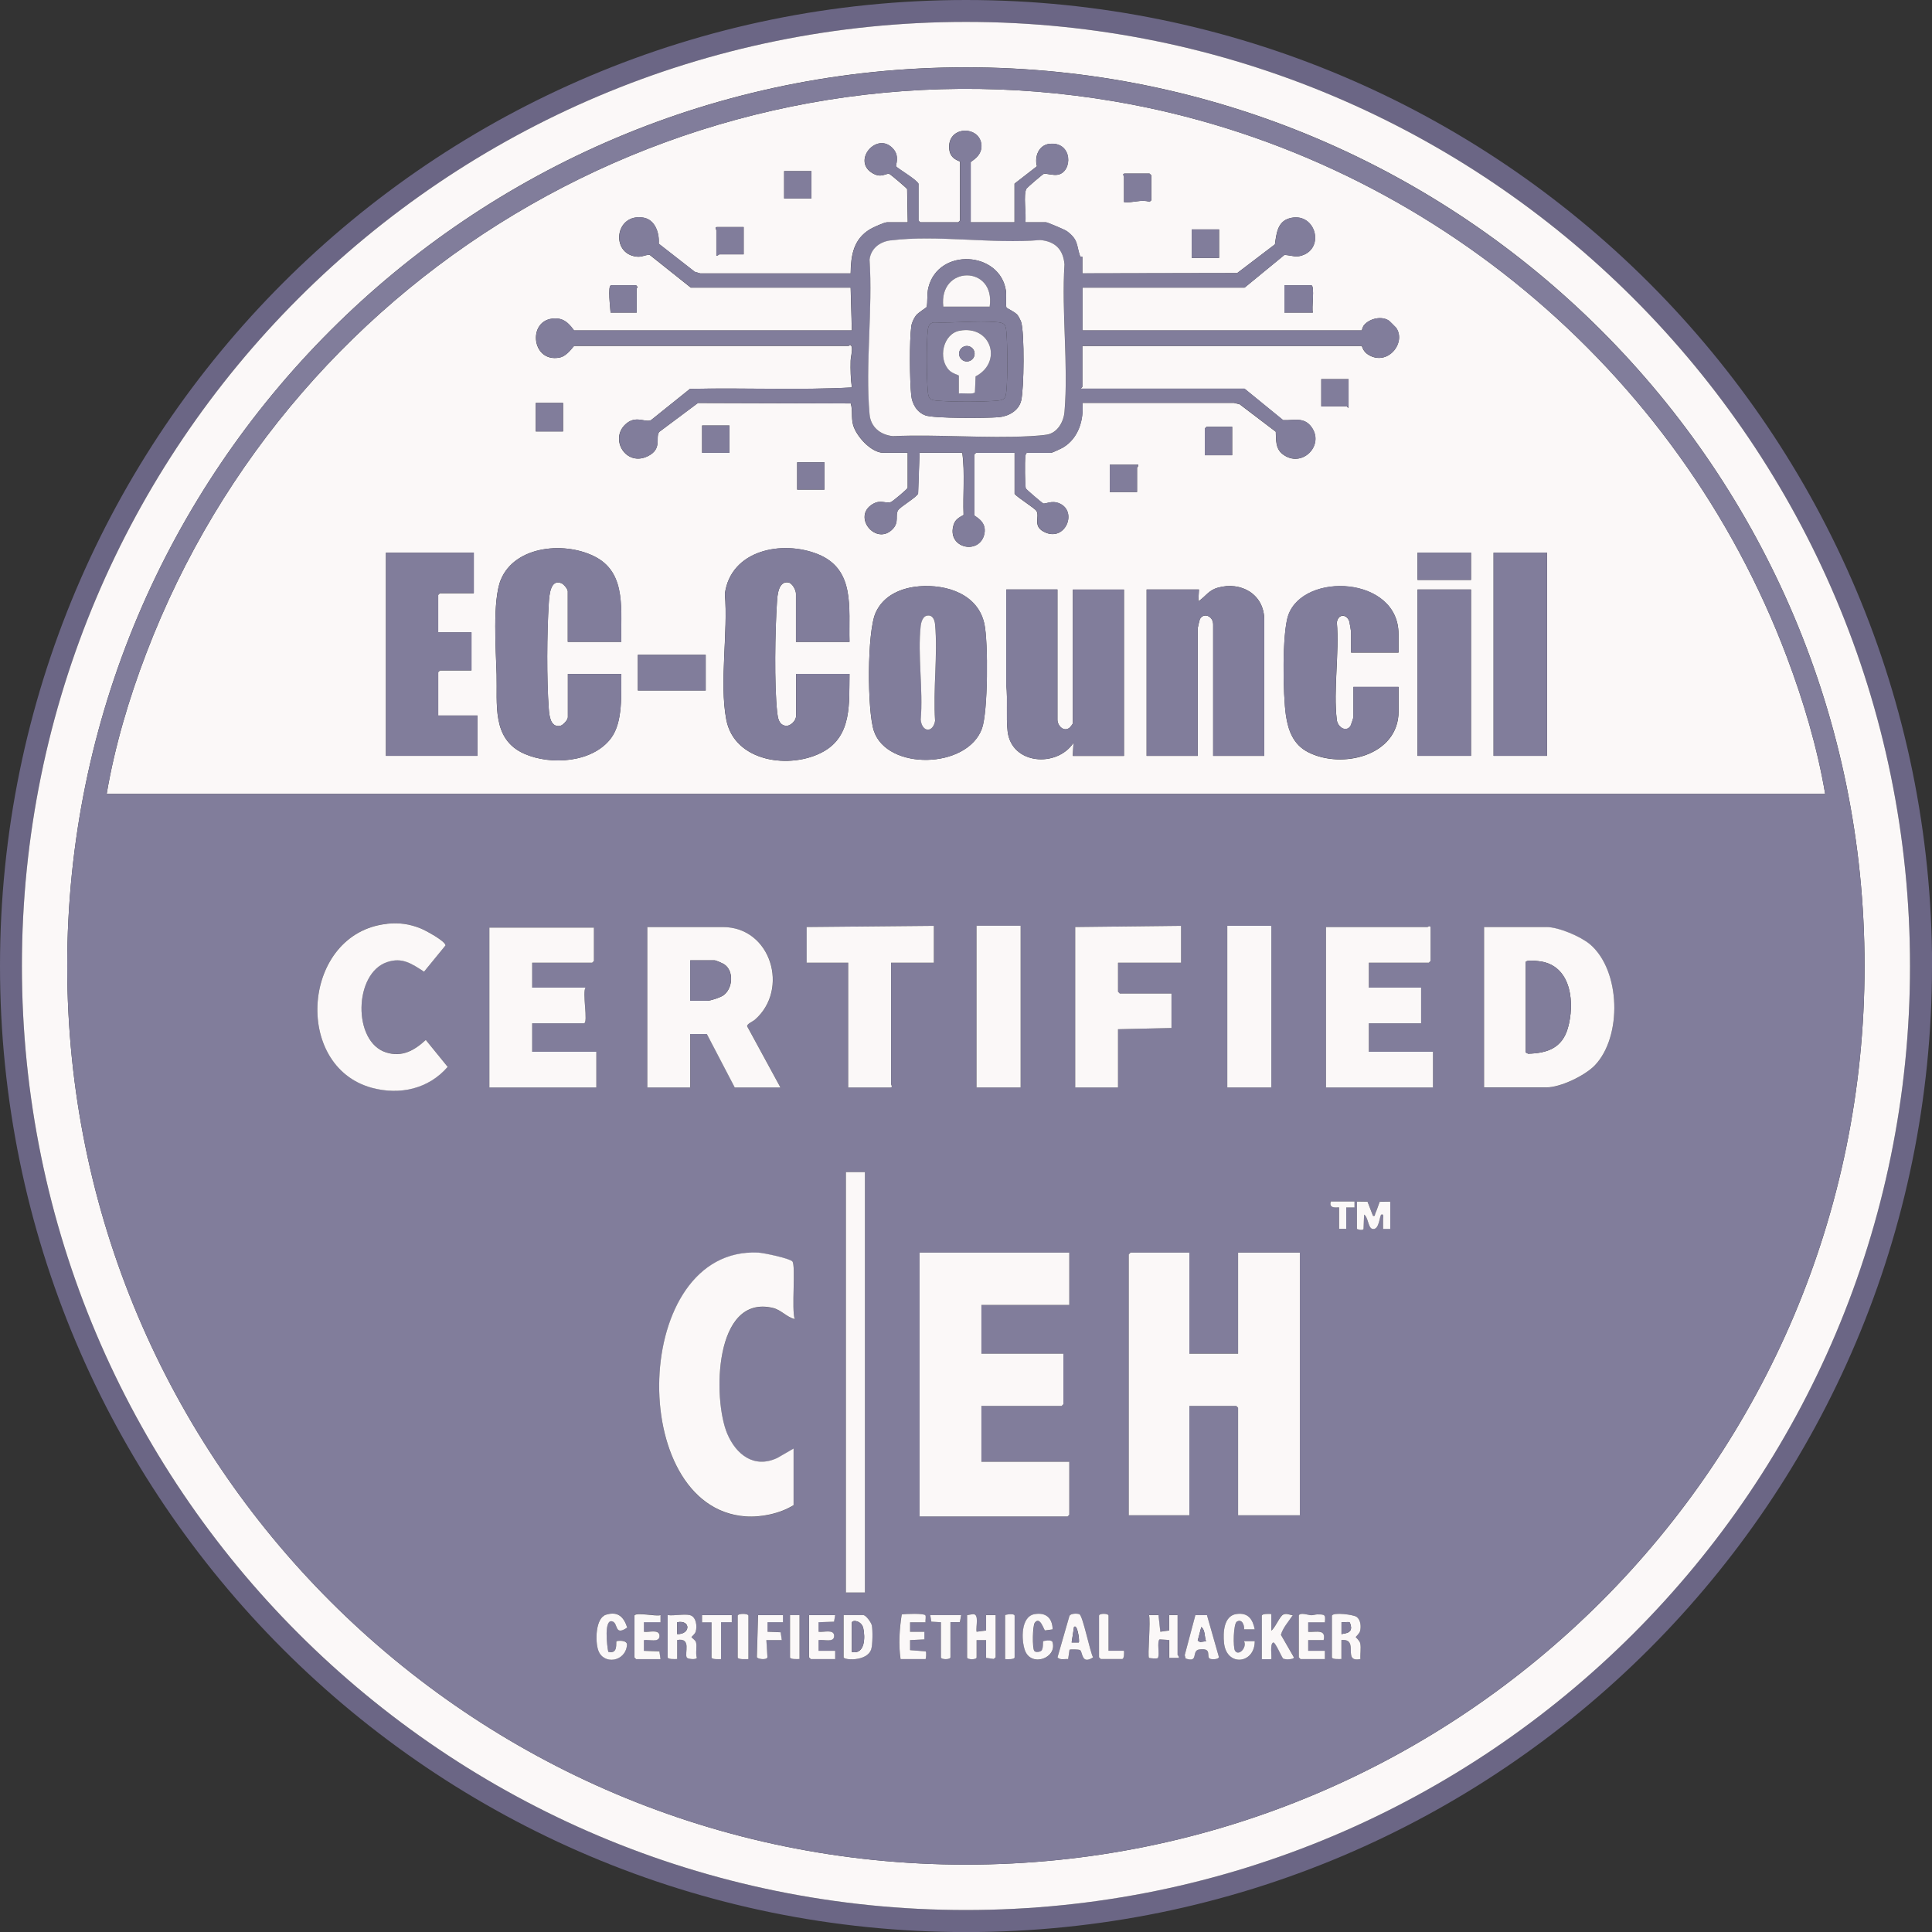 <svg xmlns="http://www.w3.org/2000/svg" id="Layer_2" data-name="Layer 2" viewBox="0 0 254.09 254.09"><rect x="0" y="0" width="254.09" height="254.09" fill="#333333" stroke="none"/><defs><style>      .cls-1 {        fill: #817d9b;      }      .cls-2 {        fill: #fbf8f8;      }      .cls-3 {        fill: #6b6685;      }    </style></defs><g id="Layer_1" data-name="Layer 1"><g><path class="cls-3" d="M254.09,127.05c0,70.17-56.88,127.05-127.05,127.05S0,197.21,0,127.05,56.88,0,127.05,0s127.05,56.88,127.05,127.05ZM251.2,127.04C251.2,58.47,195.61,2.88,127.04,2.88S2.88,58.47,2.88,127.04s55.59,124.16,124.16,124.16,124.16-55.59,124.16-124.16Z"></path><path class="cls-2" d="M251.2,127.04c0,68.57-55.59,124.16-124.16,124.16S2.88,195.61,2.88,127.04,58.47,2.88,127.04,2.88s124.16,55.59,124.16,124.16ZM245.22,127.04c0-65.27-52.91-118.19-118.19-118.19S8.84,61.77,8.84,127.04s52.91,118.19,118.19,118.19,118.19-52.91,118.19-118.19Z"></path><path class="cls-2" d="M240.04,104.41H14.03c1.06-6.26,2.93-12.55,5.2-18.48C38.8,34.66,92.1,4.04,146.6,13.34c40.19,6.85,74.07,35.02,88.4,73.06,2.18,5.79,4.01,11.91,5.04,18.01ZM127.66,29.23v-7.89c0-.14,1.46-.73,1.41-2.18-.08-2.68-4.56-2.71-4.23.47.14,1.38,1.41,1.52,1.41,1.64v7.74l-.23.23h-5l-.23-.23v-4.85c-.3-.59-2.81-2.03-2.95-2.29-.07-.13.49-1.27-.33-2.24-2.08-2.48-5.52,1.46-2.81,3.12,1.2.74,1.75.02,2.24.12.15.03,2.3,1.86,2.36,2l.08,4.37h-2.74c-.34,0-1.84.68-2.22.91-2.18,1.31-2.52,3.44-2.55,5.81h-19.78s-.72-.21-.72-.21l-4.74-3.7c.1-1.37-.46-3.18-2.04-3.43-3.73-.59-4.32,4.71-.91,5.13.79.1,1.09-.26,1.77-.22l5.4,4.3h21.02l.16,5.63h-36.5c-.14,0-.82-1.44-2.19-1.56-4.08-.37-3.62,5.92.28,5.12,1.02-.21,1.79-1.53,1.91-1.53h36.1s.12-.18.24-.09c.39.27,0,1.55,0,2.04-.03,1.18,0,2.36.16,3.52-7.07.38-14.21.02-21.3.19l-5.12,4.11c-.78.36-2.01-.71-3.36.55-2.11,1.97.07,5.6,2.94,4.19,1.96-.96.94-2.42,1.5-3.19l5.1-3.81,20.09.06c.29.92.04,1.81.31,2.81.4,1.49,2.38,3.68,3.98,3.68h3.2v4.61c0,.14-1.98,1.8-2.2,1.87-.71.25-1.32-.37-2.39.26-2.78,1.64.45,5.59,2.64,3.27.85-.9.28-1.78.68-2.44.29-.48,2.5-1.74,2.64-2.21l.19-5.36h5.63c.35,2.69.06,5.46.16,8.18-.56.31-1.08.58-1.29,1.24-1.03,3.15,3.44,4.12,4.03,1.22.34-1.68-1.34-2.28-1.34-2.43v-7.97l.23-.23h5.08v5.39c.42.52,2.68,1.89,2.89,2.27.42.75-.5,1.92.91,2.69,2.8,1.53,4.56-2.6,2.12-3.69-1.06-.47-1.87.12-2.17-.01-.14-.06-2.21-1.82-2.27-1.96-.14-.28-.14-3.65-.08-4.15.02-.16.07-.54.24-.54h3.13c.17,0,1.38-.57,1.63-.72,1.99-1.2,2.73-3.61,2.51-5.85h19.94s.75.18.75.18l4.75,3.61c.06,1.09-.06,2.19.89,2.94,2.47,1.94,5.55-1.08,3.83-3.52-1-1.41-2.31-.88-3.75-.94l-5.08-4.14h-21.49c-.04-.11.16-.19.16-.23v-5.39h36.73c.07,0,.15.68.83,1.12,2.54,1.64,5.09-1.52,3.71-3.51-.04-.05-.85-.86-.9-.9-.95-.7-2.57-.34-3.32.55-.21.26-.27.7-.31.7h-36.73v-5.63h21.33l5.24-4.3c1.05.05,1.53.43,2.6-.04,2.72-1.21,1.31-5.7-1.96-4.77-1.57.45-1.7,2.07-1.89,3.42l-4.97,3.78-20.36.04v-2.19s-.25.07-.31-.11c-.49-1.44-.2-2.12-1.72-3.25-.28-.21-2.59-1.17-2.74-1.17h-2.74c.17-1.01-.3-3.68.17-4.44.1-.15,2.14-1.91,2.28-1.94.31-.07,1.22.24,1.84.12,1.97-.37,1.97-4.37-1.09-4.06-1.43.15-2.01,1.69-1.66,2.95l-2.95,2.29v5.08h-5.78ZM106.72,22.51h-3.59v3.59h3.59v-3.59ZM147.82,26.58c1.13.14,2.25-.4,3.37-.04l.23-.2v-3.28l-.23-.23h-3.28c-.35,0-.08.37-.08.39v3.36ZM97.81,29.86h-3.52c-.35,0-.08.37-.08.39v3.36c.17.06.34-.16.39-.16h3.2v-3.59ZM160.33,30.17h-3.59v3.75h3.59v-3.75ZM83.74,41.11v-3.2s.13-.09.12-.16l-.2-.23h-3.28c-.51,0-.09,3.12-.08,3.59h3.44ZM172.67,41.11c-.22-.46.3-3.59-.23-3.59h-3.52v3.59h3.75ZM177.36,49.86h-3.59v3.59h3.36s.12.2.23.16v-3.75ZM70.46,52.99v3.75h3.59v-3.75h-3.59ZM92.34,55.96v3.59h3.59v-3.59h-3.59ZM162.05,56.12h-3.36l-.23.23v3.52h3.59v-3.75ZM104.84,60.8v3.59h3.59v-3.59h-3.59ZM149.7,61.12h-3.75v3.59h3.59v-3.2s.21-.22.16-.39ZM81.71,84.41c-.14-3.88.76-8.84-3.23-11.07-3.91-2.18-10.75-1.69-12.63,2.94-1.1,2.73-.63,9.3-.54,12.42.11,3.89-.68,8.52,3.64,10.43,3.48,1.54,9.01,1.19,11.42-2.07,1.6-2.16,1.29-5.87,1.34-8.43h-7.03v5.7c0,.36-.66,1.09-1.05,1.14-1.25.19-1.39-1.37-1.46-2.23-.29-3.89-.25-10,0-13.92.06-.98.2-3.24,1.68-2.61.3.13.82.76.82,1.06v6.64h7.03ZM111.72,84.41c-.13-4.43.8-9.54-4.18-11.53-4.69-1.87-11.44-.55-12.21,5.22.44,5.09-.74,11.59.18,16.51,1.05,5.63,8.46,6.63,12.76,4.25,3.82-2.12,3.38-6.43,3.45-10.22h-7.03v5.55c0,.58-.73,1.37-1.41,1.26-.85-.14-.99-1.04-1.07-1.75-.4-3.68-.28-10.75-.03-14.52.06-.92.2-2.76,1.48-2.58.54.08,1.02,1,1.02,1.49v6.33h7.03ZM62.33,72.68h-11.57v26.73h12.03v-5.31h-5.16v-5.7l.23-.23h4.14v-5h-4.38v-4.92l.23-.23h4.45v-5.31ZM193.46,72.68h-7.03v3.59h7.03v-3.59ZM203.46,72.68h-7.03v26.73h7.03v-26.73ZM120.91,77.11c-2.38.19-4.72,1.18-5.75,3.47-1.14,2.53-1.12,12.88-.23,15.55,1.74,5.23,12.28,5.02,14.21-.31.8-2.2.83-11.4.32-13.76-.84-3.92-4.95-5.23-8.56-4.95ZM166.27,99.41v-17.9c0-3.35-3.05-5.09-6.1-4.22-1.26.36-1.57,1.13-2.57,1.8l.08-1.56h-6.88v21.88h6.72v-16.8c0-.06.23-1.05.27-1.14.43-.94,1.76-.52,1.76.67v17.27h6.72ZM183.93,85.81v-2.42c0-7.61-12.48-8.21-14.5-2.47-.83,2.35-.7,10.58-.3,13.21.31,2.02.99,3.8,2.88,4.78,4.43,2.3,11.93.51,11.93-5.36v-3.2h-5.94v3.99c0,.06-.34,1.09-.4,1.17-.62.84-1.68.1-1.79-.85-.47-3.93.35-8.78.01-12.81.19-1.19,1.35-1.07,1.64-.1.04.13.23,1.24.23,1.34v2.74h6.25ZM139.07,77.53h-6.72v12.59c.2,1.92-.05,4.16.17,6.07.51,4.37,6.47,4.8,8.66,1.51l-.08,1.72h6.72v-21.88h-6.72v17.58c0,.09-.35.53-.47.62-.76.55-1.56-.32-1.56-1.09v-17.11ZM193.46,77.53h-7.03v21.88h7.03v-21.88ZM83.89,86.12v4.69h8.92v-4.69h-8.92Z"></path><path class="cls-1" d="M127.66,29.23h5.78v-5.08l2.95-2.29c-.35-1.26.23-2.8,1.66-2.95,3.06-.31,3.06,3.69,1.09,4.06-.61.12-1.52-.19-1.84-.12-.15.03-2.18,1.79-2.28,1.94-.48.76,0,3.43-.17,4.44h2.74c.15,0,2.45.96,2.74,1.17,1.52,1.13,1.23,1.81,1.72,3.25.06.18.31.1.31.11v2.19l20.36-.04,4.97-3.78c.19-1.35.32-2.97,1.89-3.42,3.27-.93,4.68,3.56,1.96,4.77-1.07.48-1.55.1-2.6.04l-5.24,4.3h-21.33v5.63h36.73s.1-.45.31-.7c.75-.89,2.38-1.25,3.32-.55.05.04.87.85.9.9,1.38,1.99-1.17,5.15-3.71,3.51-.68-.44-.76-1.12-.83-1.12h-36.73v5.39s-.2.12-.16.23h21.49l5.08,4.14c1.44.06,2.75-.47,3.75.94,1.72,2.44-1.35,5.46-3.83,3.52-.96-.75-.84-1.85-.89-2.94l-4.75-3.61-.75-.18h-19.94c.22,2.24-.52,4.65-2.51,5.85-.25.15-1.45.72-1.63.72h-3.13c-.17,0-.22.38-.24.54-.06.5-.05,3.88.08,4.15.07.13,2.13,1.9,2.27,1.96.3.13,1.11-.46,2.17.01,2.44,1.09.67,5.22-2.12,3.69-1.4-.77-.49-1.93-.91-2.69-.21-.37-2.47-1.75-2.89-2.27v-5.39h-5.08l-.23.23v7.97c0,.15,1.68.75,1.34,2.43-.59,2.9-5.06,1.93-4.03-1.22.22-.66.73-.94,1.29-1.24-.1-2.72.18-5.49-.16-8.18h-5.63l-.19,5.36c-.14.46-2.35,1.73-2.64,2.21-.4.67.17,1.54-.68,2.44-2.19,2.32-5.42-1.63-2.64-3.27,1.07-.63,1.68,0,2.39-.26.21-.08,2.2-1.73,2.2-1.87v-4.61h-3.2c-1.6,0-3.58-2.19-3.98-3.68-.27-1.01-.02-1.9-.31-2.81l-20.09-.06-5.1,3.81c-.56.77.46,2.22-1.5,3.19-2.87,1.41-5.05-2.22-2.94-4.19,1.35-1.26,2.58-.18,3.36-.55l5.12-4.11c7.1-.17,14.23.19,21.3-.19-.16-1.17-.19-2.34-.16-3.52.01-.49.4-1.77,0-2.04-.12-.09-.2.09-.24.09h-36.1c-.12,0-.89,1.32-1.91,1.53-3.9.79-4.36-5.49-.28-5.12,1.37.12,2.05,1.56,2.19,1.56h36.5l-.16-5.63h-21.02l-5.4-4.3c-.68-.03-.98.32-1.77.22-3.41-.42-2.82-5.72.91-5.13,1.58.25,2.14,2.05,2.04,3.43l4.74,3.7.72.22h19.78c.03-2.39.37-4.52,2.55-5.82.37-.22,1.87-.91,2.22-.91h2.74l-.08-4.37c-.06-.14-2.21-1.97-2.36-2-.49-.1-1.04.62-2.24-.12-2.71-1.66.72-5.6,2.81-3.12.82.97.25,2.11.33,2.24.15.26,2.65,1.7,2.95,2.29v4.85l.23.23h5l.23-.23v-7.74c0-.11-1.27-.26-1.41-1.64-.32-3.18,4.15-3.15,4.23-.47.05,1.45-1.41,2.05-1.41,2.18v7.89ZM117.15,31.62c-1.42.18-2.59,1.06-2.78,2.53.44,6.55-.58,13.86,0,20.33.15,1.71,1.4,2.71,3.05,2.89,5.97-.26,12.2.32,18.14,0,.59-.03,1.6-.11,2.14-.2,1.4-.24,2.2-1.69,2.31-3,.53-6.19-.41-13.12,0-19.39-.17-1.96-1.24-3.04-3.2-3.2-6.19.54-13.61-.72-19.65.05Z"></path><rect class="cls-1" x="156.73" y="30.17" width="3.59" height="3.75"></rect><rect class="cls-1" x="70.46" y="52.99" width="3.59" height="3.75"></rect><polygon class="cls-1" points="162.05 56.12 162.05 59.87 158.45 59.87 158.45 56.35 158.69 56.12 162.05 56.12"></polygon><path class="cls-1" d="M172.67,41.11h-3.75v-3.59h3.52c.53,0,.02,3.14.23,3.59Z"></path><path class="cls-1" d="M147.82,26.58v-3.36s-.27-.39.08-.39h3.28l.23.23v3.28l-.23.2c-1.11-.36-2.24.18-3.37.04Z"></path><path class="cls-1" d="M97.81,29.86v3.59h-3.2s-.22.21-.39.16v-3.36s-.27-.39.08-.39h3.52Z"></path><path class="cls-1" d="M149.7,61.12c.06.17-.16.34-.16.39v3.2h-3.59v-3.59h3.75Z"></path><path class="cls-1" d="M177.36,49.86v3.75c-.11.04-.19-.16-.23-.16h-3.36v-3.59h3.59Z"></path><rect class="cls-1" x="103.12" y="22.51" width="3.59" height="3.59"></rect><rect class="cls-1" x="104.84" y="60.8" width="3.59" height="3.59"></rect><rect class="cls-1" x="92.34" y="55.96" width="3.59" height="3.59"></rect><path class="cls-1" d="M83.74,41.11h-3.44c-.01-.47-.44-3.59.08-3.59h3.28l.2.23c0,.06-.12.12-.12.16v3.2Z"></path><path class="cls-2" d="M117.15,31.62c6.04-.77,13.47.49,19.65-.05,1.97.17,3.03,1.24,3.2,3.2-.41,6.27.53,13.2,0,19.39-.11,1.31-.91,2.76-2.31,3-.54.09-1.56.17-2.14.2-5.94.32-12.17-.26-18.14,0-1.65-.18-2.9-1.19-3.05-2.89-.58-6.46.44-13.77,0-20.33.19-1.48,1.36-2.35,2.78-2.53ZM132.37,40.46c-.11-.17,0-1.73-.07-2.2-.75-5.22-8.88-5.75-10.2-.44-.21.82-.08,1.98-.23,2.55-.02.09-1.12.74-1.41,1.13s-.55.96-.61,1.42c-.26,1.89-.21,7.1-.01,9.05.11,1.14.75,2.25,1.87,2.66s8.06.37,9.62.24c1.29-.11,2.65-.85,2.97-2.18.38-1.57.45-8.87,0-10.33-.07-.21-.34-.76-.48-.93-.32-.39-1.41-.89-1.45-.97Z"></path><g><path class="cls-1" d="M132.37,40.46c.05.07,1.14.57,1.45.97.13.16.41.72.48.93.45,1.46.38,8.75,0,10.33-.32,1.34-1.68,2.07-2.97,2.18-1.56.13-8.45.19-9.62-.24s-1.76-1.52-1.87-2.66c-.2-1.95-.25-7.16.01-9.05.06-.46.33-1.05.61-1.42s1.39-1.04,1.41-1.13c.15-.57.02-1.73.23-2.55,1.32-5.31,9.45-4.79,10.2.44.07.47-.04,2.03.07,2.2ZM130.16,40.33c.8-5.5-6.73-5.47-6.1,0h6.1ZM122.77,42.4c-.53.13-.68.48-.74.98-.22,1.84-.18,6.25,0,8.14.08.9.29,1.09,1.17,1.17,2,.18,5.99.18,7.99,0,1-.09,1.08-.38,1.17-1.33.18-1.95.16-5.7,0-7.67-.09-1.07-.26-1.24-1.33-1.33-2.63-.22-5.59.15-8.26.04Z"></path><path class="cls-1" d="M122.77,42.4c2.67.11,5.62-.26,8.26-.04,1.07.09,1.24.26,1.33,1.33.16,1.97.18,5.72,0,7.67-.09.95-.17,1.24-1.17,1.33-2,.18-5.99.18-7.99,0-.89-.08-1.09-.27-1.17-1.17-.17-1.88-.21-6.3,0-8.14.06-.5.21-.85.74-.98ZM126.1,51.74c.44-.07,1.9.17,2.12-.15l.09-2.1c3.6-1.87,2.03-6.76-2.1-6.01-2.21.4-2.88,3.69-1.37,5.21.41.41,1.26.62,1.26.7v2.34Z"></path><path class="cls-2" d="M130.16,40.33h-6.1c-.64-5.47,6.9-5.5,6.1,0Z"></path><path class="cls-2" d="M126.1,51.74v-2.34c0-.07-.85-.28-1.26-.7-1.51-1.52-.84-4.8,1.37-5.21,4.13-.76,5.7,4.13,2.1,6.01l-.09,2.1c-.22.31-1.68.07-2.12.15ZM128.18,46.52c0-.56-.46-1.02-1.02-1.02s-1.02.46-1.02,1.02.46,1.02,1.02,1.02,1.02-.46,1.02-1.02Z"></path><circle class="cls-1" cx="127.15" cy="46.52" r="1.02"></circle></g><g><path class="cls-1" d="M81.71,84.41h-7.03v-6.64c0-.29-.53-.93-.82-1.06-1.48-.63-1.62,1.63-1.68,2.61-.25,3.92-.29,10.03,0,13.92.07.87.2,2.42,1.46,2.23.39-.06,1.05-.79,1.05-1.14v-5.7h7.03c-.05,2.56.26,6.27-1.34,8.43-2.42,3.26-7.95,3.61-11.42,2.07-4.32-1.91-3.53-6.54-3.64-10.43-.09-3.11-.56-9.69.54-12.42,1.87-4.63,8.71-5.12,12.63-2.94,4,2.23,3.1,7.18,3.23,11.07Z"></path><path class="cls-1" d="M111.72,84.41h-7.03v-6.33c0-.48-.49-1.41-1.02-1.49-1.29-.19-1.42,1.65-1.48,2.58-.25,3.77-.37,10.85.03,14.52.08.71.21,1.61,1.07,1.75.69.11,1.41-.68,1.41-1.26v-5.55h7.03c-.08,3.79.37,8.11-3.45,10.22-4.31,2.38-11.72,1.38-12.76-4.25-.92-4.92.26-11.41-.18-16.51.77-5.77,7.53-7.09,12.21-5.22,4.98,1.99,4.05,7.1,4.18,11.53Z"></path><path class="cls-1" d="M166.27,99.41h-6.72v-17.27c0-1.19-1.34-1.61-1.76-.67-.04.09-.27,1.08-.27,1.14v16.8h-6.72v-21.88h6.88l-.08,1.56c1.01-.67,1.31-1.45,2.57-1.8,3.05-.86,6.1.88,6.1,4.22v17.9Z"></path><path class="cls-1" d="M139.07,77.53v17.11c0,.77.79,1.64,1.56,1.09.12-.09.47-.53.47-.62v-17.58h6.72v21.88h-6.72l.08-1.72c-2.19,3.3-8.15,2.86-8.66-1.51-.22-1.91.03-4.15-.18-6.07v-12.59h6.73Z"></path><polygon class="cls-1" points="62.33 72.68 62.33 78 57.87 78 57.64 78.23 57.64 83.16 62.02 83.16 62.02 88.16 57.87 88.16 57.64 88.39 57.64 94.1 62.8 94.1 62.8 99.41 50.76 99.41 50.76 72.68 62.33 72.68"></polygon><path class="cls-1" d="M183.93,85.81h-6.25v-2.74c0-.1-.19-1.2-.23-1.34-.29-.98-1.45-1.09-1.64.1.34,4.03-.48,8.88-.01,12.81.11.95,1.18,1.69,1.79.85.05-.07.4-1.1.4-1.17v-3.99h5.94v3.2c0,5.87-7.49,7.66-11.93,5.36-1.89-.98-2.57-2.76-2.88-4.78-.4-2.62-.53-10.85.3-13.21,2.02-5.74,14.5-5.14,14.5,2.47v2.42Z"></path><rect class="cls-1" x="196.43" y="72.68" width="7.03" height="26.73"></rect><rect class="cls-1" x="83.89" y="86.12" width="8.92" height="4.69"></rect><g><rect class="cls-1" x="186.43" y="77.53" width="7.03" height="21.88"></rect><rect class="cls-1" x="186.43" y="72.68" width="7.03" height="3.59"></rect></g><g><path class="cls-1" d="M120.91,77.11c3.61-.29,7.72,1.02,8.56,4.95.51,2.36.48,11.56-.32,13.76-1.94,5.33-12.47,5.54-14.21.31-.89-2.67-.92-13.01.23-15.55,1.03-2.29,3.38-3.28,5.75-3.47ZM121.84,80.99c-.47.13-.69.87-.74,1.31-.44,3.83.33,8.44,0,12.35.15,1.67,1.59,1.79,1.89.15-.29-4.08.37-8.65,0-12.67-.06-.66-.36-1.35-1.14-1.14Z"></path><path class="cls-2" d="M121.84,80.99c.78-.21,1.08.48,1.14,1.14.37,4.02-.29,8.59,0,12.67-.29,1.63-1.73,1.51-1.89-.15.34-3.92-.43-8.52,0-12.35.05-.44.27-1.18.74-1.31Z"></path></g></g><path class="cls-1" d="M245.22,127.04c0,65.27-52.91,118.19-118.19,118.19S8.84,192.32,8.84,127.04,61.76,8.86,127.03,8.86s118.19,52.91,118.19,118.19ZM240.04,104.41c-1.03-6.11-2.86-12.22-5.04-18.01-14.33-38.04-48.21-66.2-88.4-73.06C92.1,4.04,38.8,34.66,19.23,85.93c-2.26,5.93-4.14,12.22-5.2,18.48h226ZM50.89,121.49c-11.15,1.21-12.47,18.73-1.97,21.57,3.67.99,7.44.14,9.96-2.76l-2.88-3.54c-1.51,1.38-3.11,2.31-5.23,1.64-4.41-1.4-4.24-10.43.15-11.88,2.01-.67,3.24.23,4.85,1.26l2.82-3.45c0-.57-2.67-2-3.25-2.23-1.49-.59-2.84-.79-4.45-.62ZM69.99,126.61h7.89l.23-.23v-4.38h-13.75v21.02h14.07v-4.69h-8.44v-3.75h6.8c.63,0-.26-4.16.23-4.69h-7.03v-3.28ZM122.82,121.76l-16.72.16v4.69h5.47v16.41h5.55c.35,0,.08-.37.08-.39v-16.02h5.63v-4.85ZM128.43,121.75v21.27h5.8v-21.27h-5.8ZM155.33,121.76l-13.91.16v21.1h5.63v-7.66l7.03-.16v-4.53h-6.8l-.23-.23v-3.83h8.28v-4.85ZM161.41,121.76v21.26h5.79v-21.26h-5.79ZM180.02,126.61h7.89l.23-.23v-4.38c0-.35-.37-.08-.39-.08h-13.36v21.1h14.07v-4.69h-8.44v-3.75h6.88v-4.69h-6.88v-3.28ZM102.65,143.02l-4.38-8.05c0-.34.73-.61,1.02-.86,4.57-3.97,2.15-12.19-4.22-12.19h-9.92v21.1h5.63v-7.03h2.19l3.67,7.03h6.02ZM195.18,143.02h8.21c1.85,0,5.05-1.55,6.34-2.88,3.63-3.77,3.44-12.52-.63-15.95-1.22-1.03-4.13-2.26-5.71-2.26h-8.21v21.1ZM111.25,154.15v55.29h2.5v-55.29h-2.5ZM178.14,158.02h-3.13c-.33,1.09,1.09.7,1.09.78v2.81h.94v-2.81h1.09s0-.78,0-.78ZM178.46,158.02v3.59s.77.26.87,0l.07-1.88c.52.29.52,1.69,1.04,1.86.98.32.98-1.76,1.23-1.86.35-.13.22.36.23.55.02.44-.02.89,0,1.33h.94v-3.6l-1.39.02c-.19.51-.34,1.05-.58,1.54-.09.18.02.38-.3.31l-.72-1.86-1.39-.02ZM104.37,197.95v-7.42l-2.13,1.23c-3.04,1.43-5.43-.42-6.6-3.2-1.91-4.54-1.74-18.4,6.04-16.52,1.08.26,1.82,1.22,2.84,1.46-.43-1.18.17-7.07-.31-7.58-.39-.42-3.76-1.13-4.46-1.16-16.75-.85-17.46,33.54-1.71,34.69,2.06.15,4.57-.38,6.33-1.48ZM140.63,164.74h-19.69v34.7h19.46l.23-.23v-6.96h-11.57v-7.35h10.55l.23-.23v-6.64h-10.78v-6.41h11.57v-6.88ZM156.42,164.74h-7.74l-.23.23v34.31h7.97v-14.38h6.17l.23.23v14.14h8.13v-34.54h-8.13v13.29h-6.41v-13.29ZM80,217.24c-.16-.7-.64-4.52.61-3.98.69.3.21,1.92,1.88.78-.45-1.41-1.21-2.17-2.79-1.69-1.41.43-1.44,3.56-1.01,4.71.71,1.91,3.57,1.5,3.77-.72.07-.74-1.32-.56-1.38-.5-.12.13.27,1.75-1.08,1.39ZM83.43,212.49v5.47l.23.23h3.2l-.15-1.03-2.04-.07v-1.41c.63-.12,2.05.4,2.05-.55s-1.41-.42-2.05-.55v-1.25h2.19v-.94c-.54.23-3.28-.45-3.44.08ZM98.43,218.2v-5.7c0-.33-1.41-.33-1.41,0v5.47c0,.33,1.15.23,1.41.23ZM118.44,218.2h3.28c.05,0,.17-.92,0-1.02l-2.04-.16v-1.32s1.88-.09,1.88-.09v-1s-1.88,0-1.88,0v-1.25s2.03,0,2.03,0c-.04-.25.08-.74-.02-.92-.17-.28-2.64-.2-3.11-.11-.29,1.9-.44,3.93-.15,5.87ZM127.19,212.41v5.55c0,.33,1.25.33,1.25,0v-2.27h1.25v2.34l1,.14.25-.22v-5.55h-1.25s0,2.03,0,2.03l-1.25.16c-.14-.63.4-2.39-.5-2.31-.12.01-.72.1-.75.12ZM132.19,218.2c.25.01,1.25.07,1.25-.23v-5.47c0-.36-1.25-.14-1.25-.08v5.78ZM138.45,214.29c-.03-1.48-.89-2.26-2.39-1.99-1.82.33-1.75,3.42-1.25,4.77.82,2.25,4.27,1,3.62-1.11-.11-.34-1.17-.14-1.22-.1-.05.05.03,1.05-.26,1.26-.2.14-.76.24-.92,0-.26-.4-.21-3.31.07-3.69.7-.94,1.2.97,1.35,1.01l1.01-.14ZM140.66,216.97c.13-.08,1.23-.06,1.39.05.36.24.16,1.97,1.71.95-.41-.7-1.35-5.53-1.81-5.68-.31-.11-1.1-.11-1.3.22l-1.57,5.46c.33.41.93.19,1.4.23l.18-1.23ZM145.79,217.1v-4.61c0-.33-1.25-.33-1.25,0v5.47l.23.23h2.81c.27,0,.26-.87.24-1.09h-2.03ZM165.02,214.29c-.27-1.35-.88-2.24-2.41-2.02-1.68.24-1.77,2.46-1.63,3.8.33,3.18,4.06,2.77,4.04-.21h-1.41c.42.81-.68,2-1.18,1.26-.28-.41-.23-3.56.24-3.84.66-.4,1,.43.95,1.01h1.4ZM167.2,212.26c-.25-.01-1.25-.07-1.25.23v5.7h1.25c.08-.47-.21-1.98.24-2.19.29-.13,1.09,1.9,1.32,2.11.27.16,1.4.13,1.41-.16l-1.71-2.97c.29-.99,1.02-1.74,1.56-2.58-.45-.02-.8-.28-1.25-.08s-1.07,1.77-1.57,2.11v-2.19ZM170.8,212.49v5.47l.23.23h3.2v-1.09h-2.19v-1.41s2.03,0,2.03,0c.33-1.51-.98-1.03-2.03-1.09v-1.25h2.19c.11-1.01,0-1.03-.99-1.04-.24,0-.51.12-.81.11-.36,0-1.49-.43-1.64.06ZM175.17,212.49v5.47c0,.3,1,.25,1.25.23v-2.5c2.44-.21.02,3.02,2.5,2.5-.07-.65.11-1.45-.03-2.08-.08-.37-.59-.76-.59-.81s.5-.44.58-.81c.14-.6.07-1.43-.44-1.83-.4-.31-3.12-.66-3.27-.17ZM90.7,212.41c-.78-.17-2.05.12-2.89,0v5.55c0,.3,1,.25,1.25.23v-2.5c1.95-.35.92,1.77,1.27,2.32.1.15,1.13.32,1.32.03-.21-.64.05-1.5-.12-2.08-.08-.27-.59-.57-.59-.66,0-.04.46-.42.55-.69.23-.72.07-2.01-.79-2.2ZM96.24,212.41h-3.91v.94s1.25,0,1.25,0v4.61c0,.3,1,.25,1.25.23v-4.85h1.41s0-.94,0-.94ZM102.97,212.41h-3.28l-.16,5.52c.06.26,1.29.45,1.39.01l-.14-2.25h2.03s-.15-1.03-.15-1.03l-1.73-.07v-1.25s2.03,0,2.03,0v-.94ZM105.15,212.41h-1.25v5.55c0,.3,1,.25,1.25.23v-5.78ZM109.84,212.41h-3.44v5.55l.23.23h3.2v-1.09h-2.19v-1.41c.63-.12,2.05.4,2.05-.55s-1.41-.42-2.05-.55v-1.25s2.04-.07,2.04-.07l.15-.87ZM110.94,212.41v5.55c0,.38,3.09.61,3.63-1.06.19-.58.21-2.51.08-3.13-.08-.38-.77-1.36-1.14-1.36h-2.58ZM126.41,212.41h-4.06l.15.87,1.26.07v4.61c0,.33,1.25.33,1.25,0v-4.61h1.24s.17-.94.17-.94ZM153.76,215.69v2.34h1.25c.06-.17-.16-.34-.16-.39v-5.24h-1.09s0,2.03,0,2.03l-1.17.16-.24-2.19h-1.25c.25.74-.2,5.43,0,5.63.04.04,1.08.17,1.18,0,.24-.5-.15-2.17.22-2.44l1.25.09ZM158.74,212.43h-1.53s-1.4,5.25-1.4,5.25l.12.44c1.77.63.7-1.04,1.8-1.19,1.81-.24.8,1.02,1.44,1.24.25.08,1.06.09,1.14-.23l-1.57-5.51Z"></path><polygon class="cls-2" points="156.42 164.74 156.42 178.03 162.83 178.03 162.83 164.74 170.95 164.74 170.95 199.28 162.83 199.28 162.83 185.14 162.59 184.9 156.42 184.9 156.42 199.28 148.45 199.28 148.45 164.98 148.68 164.74 156.42 164.74"></polygon><polygon class="cls-2" points="140.63 164.74 140.63 171.62 129.07 171.62 129.07 178.03 139.85 178.03 139.85 184.67 139.62 184.9 129.07 184.9 129.07 192.25 140.63 192.25 140.63 199.21 140.4 199.44 120.94 199.44 120.94 164.74 140.63 164.74"></polygon><path class="cls-2" d="M104.37,197.95c-1.76,1.1-4.26,1.63-6.33,1.48-15.75-1.15-15.04-35.54,1.71-34.69.7.04,4.07.74,4.46,1.16.47.52-.13,6.41.31,7.58-1.02-.23-1.76-1.19-2.84-1.46-7.79-1.88-7.95,11.98-6.04,16.52,1.17,2.78,3.56,4.64,6.6,3.2l2.13-1.23v7.42Z"></path><path class="cls-2" d="M102.65,143.02h-6.02l-3.67-7.03h-2.19v7.03h-5.63v-21.1h9.92c6.37,0,8.78,8.22,4.22,12.19-.29.25-1.02.52-1.02.86l4.38,8.05ZM90.77,131.61h2.27c.44,0,1.71-.43,2.1-.71,1.23-.88,1.41-3.14.16-4.04-.2-.15-1.13-.56-1.32-.56h-3.2v5.31Z"></path><path class="cls-2" d="M69.99,126.61v3.28h7.03c-.5.53.39,4.69-.23,4.69h-6.8v3.75h8.44v4.69h-14.07v-21.02h13.75v4.38l-.23.23h-7.89Z"></path><path class="cls-2" d="M180.02,126.61v3.28h6.88v4.69h-6.88v3.75h8.44v4.69h-14.07v-21.1h13.36s.39-.27.39.08v4.38l-.23.23h-7.89Z"></path><path class="cls-2" d="M50.89,121.49c1.61-.17,2.96.02,4.45.62.58.23,3.25,1.66,3.25,2.23l-2.82,3.45c-1.61-1.03-2.84-1.93-4.85-1.26-4.39,1.45-4.56,10.48-.15,11.88,2.12.67,3.72-.26,5.23-1.64l2.88,3.54c-2.51,2.9-6.28,3.75-9.96,2.76-10.5-2.84-9.18-20.36,1.97-21.57Z"></path><polygon class="cls-2" points="155.33 121.76 155.33 126.61 147.04 126.61 147.04 130.43 147.28 130.67 154.07 130.67 154.07 135.2 147.04 135.36 147.04 143.02 141.41 143.02 141.41 121.92 155.33 121.76"></polygon><path class="cls-2" d="M122.82,121.76v4.85h-5.63v16.02s.27.39-.08.39h-5.55v-16.41h-5.47v-4.69l16.72-.16Z"></path><rect class="cls-2" x="111.25" y="154.15" width="2.5" height="55.29"></rect><rect class="cls-2" x="161.41" y="121.76" width="5.79" height="21.26"></rect><rect class="cls-2" x="128.43" y="121.75" width="5.8" height="21.27"></rect><path class="cls-2" d="M178.46,158.02l1.39.02.72,1.86c.33.07.22-.13.3-.31.23-.49.39-1.03.58-1.54l1.39-.02v3.59h-.94c-.02-.44.02-.89,0-1.33,0-.19.12-.68-.23-.55-.25.1-.25,2.18-1.23,1.86-.51-.17-.52-1.57-1.04-1.86l-.07,1.88c-.1.26-.87.04-.87,0v-3.59Z"></path><path class="cls-2" d="M178.14,158.02v.78s-1.09,0-1.09,0v2.81h-.94v-2.81c0-.08-1.43.31-1.09-.78h3.13Z"></path><path class="cls-1" d="M90.77,131.61v-5.31h3.2c.18,0,1.12.41,1.32.56,1.25.9,1.07,3.17-.16,4.04-.39.28-1.66.71-2.1.71h-2.27Z"></path><g><path class="cls-2" d="M195.18,143.02v-21.1h8.21c1.58,0,4.48,1.23,5.71,2.26,4.07,3.44,4.26,12.19.63,15.95-1.29,1.33-4.49,2.88-6.34,2.88h-8.21ZM200.65,126.53v11.88l.32.17c2.54-.06,4.48-.76,5.23-3.37.9-3.14.54-7.91-3.32-8.72-.38-.08-2.12-.31-2.23.04Z"></path><path class="cls-1" d="M200.65,126.53c.11-.35,1.85-.12,2.23-.04,3.86.8,4.22,5.57,3.32,8.72-.75,2.61-2.69,3.31-5.23,3.37l-.32-.17v-11.88Z"></path></g><g><path class="cls-2" d="M175.17,212.49c.15-.49,2.88-.14,3.27.17.51.4.58,1.23.44,1.83-.09.37-.58.76-.58.81s.5.44.59.81c.14.62-.03,1.43.03,2.08-2.48.52-.06-2.71-2.5-2.5v2.5c-.25.01-1.25.07-1.25-.23v-5.47ZM177.5,213.37c-.19-.12-.8.03-1.07-.02v1.56c.59-.13,1.23-.13,1.26-.85,0-.13-.12-.64-.19-.69Z"></path><path class="cls-2" d="M90.7,212.41c.86.18,1.02,1.48.79,2.2-.09.28-.55.65-.55.69,0,.09.51.39.59.66.17.58-.09,1.44.12,2.08-.18.29-1.22.13-1.32-.03-.35-.55.68-2.67-1.27-2.32v2.5c-.25.01-1.25.07-1.25-.23v-5.55c.84.12,2.12-.17,2.89,0ZM89.06,214.91c1.75.06,1.82-1.91,0-1.56v1.56Z"></path><path class="cls-2" d="M127.19,212.41s.63-.11.75-.12c.9-.08.36,1.69.5,2.31l1.25-.16v-2.03s1.25,0,1.25,0v5.55l-.25.22-1-.14v-2.34h-1.25v2.27c0,.33-1.25.33-1.25,0v-5.55Z"></path><path class="cls-2" d="M167.2,212.26v2.19c.5-.34,1.11-1.9,1.57-2.11s.8.06,1.25.08c-.54.84-1.27,1.59-1.56,2.58l1.71,2.97c0,.29-1.14.32-1.41.16-.23-.21-1.04-2.24-1.32-2.11-.45.21-.16,1.72-.24,2.19h-1.25v-5.71c0-.3,1-.25,1.25-.23Z"></path><path class="cls-2" d="M153.76,215.69l-1.25-.09c-.38.27.02,1.94-.22,2.44-.1.16-1.13.03-1.18,0-.21-.19.25-4.89,0-5.63h1.25s.24,2.19.24,2.19l1.17-.16v-2.03s1.1,0,1.1,0v5.24s.21.22.16.39h-1.25s0-2.34,0-2.34Z"></path><path class="cls-2" d="M110.94,212.41h2.58c.37,0,1.06.98,1.14,1.36.13.62.11,2.54-.08,3.13-.54,1.66-3.63,1.44-3.63,1.06v-5.55ZM112.03,217.26c1.74.37,1.77-1.96,1.5-3.14-.24-1.01-1.5-1.13-1.5-.69v3.83Z"></path><path class="cls-2" d="M140.66,216.97l-.18,1.23c-.47-.05-1.07.17-1.4-.23l1.57-5.46c.19-.33.98-.33,1.3-.22.46.16,1.4,4.98,1.81,5.68-1.55,1.02-1.35-.71-1.71-.95-.16-.11-1.26-.13-1.39-.05ZM141.88,216.01c.13-.22-.19-2.51-.63-2.03l-.31,2.03h.94Z"></path><path class="cls-2" d="M118.44,218.2c-.29-1.94-.14-3.97.15-5.87.48-.09,2.94-.17,3.11.11.11.17-.02.67.02.92h-2.03s0,1.25,0,1.25h1.88s0,1,0,1l-1.88.09v1.32s2.04.16,2.04.16c.16.1.04,1.02,0,1.02h-3.28Z"></path><path class="cls-2" d="M158.74,212.43l1.57,5.51c-.08.32-.89.31-1.14.23-.63-.22.37-1.48-1.44-1.24-1.09.15-.03,1.82-1.8,1.19l-.12-.44,1.4-5.26h1.53ZM158.61,215.85c-.22-.57-.1-1.49-.62-1.87l-.47,1.79.32.18.77-.1Z"></path><path class="cls-2" d="M170.8,212.49c.15-.5,1.28-.07,1.64-.06.3,0,.57-.11.81-.11.99,0,1.1.02.99,1.04h-2.19v1.25c1.06.07,2.36-.41,2.03,1.09h-2.03s0,1.41,0,1.41h2.19v1.09h-3.2l-.23-.23v-5.47Z"></path><path class="cls-2" d="M83.43,212.49c.16-.52,2.9.15,3.44-.08v.94h-2.19v1.25c.63.12,2.05-.4,2.05.55s-1.41.42-2.05.55v1.41s2.04.07,2.04.07l.15,1.03h-3.2l-.23-.23v-5.47Z"></path><path class="cls-2" d="M109.84,212.41l-.15.87-2.04.07v1.25c.63.12,2.05-.4,2.05.55s-1.41.42-2.05.55v1.41h2.19v1.09h-3.2l-.23-.23v-5.55h3.44Z"></path><path class="cls-2" d="M80,217.24c1.35.36.96-1.27,1.08-1.39.06-.06,1.44-.23,1.38.5-.2,2.22-3.07,2.63-3.77.72-.43-1.16-.39-4.28,1.01-4.71,1.57-.48,2.33.28,2.79,1.69-1.66,1.14-1.19-.48-1.88-.78-1.24-.55-.77,3.28-.61,3.98Z"></path><path class="cls-2" d="M138.45,214.29l-1.01.14c-.15-.04-.65-1.95-1.35-1.01-.29.38-.34,3.29-.07,3.69.16.25.73.15.92,0,.29-.21.21-1.21.26-1.26.05-.05,1.11-.25,1.22.1.65,2.11-2.79,3.36-3.62,1.11-.49-1.35-.57-4.44,1.25-4.77,1.5-.27,2.36.51,2.39,1.99Z"></path><path class="cls-2" d="M165.02,214.29h-1.4c.05-.58-.29-1.42-.95-1.02-.47.28-.52,3.43-.24,3.84.5.74,1.6-.45,1.18-1.26h1.41c.01,2.99-3.71,3.4-4.04.22-.14-1.34-.05-3.56,1.63-3.8,1.53-.22,2.14.67,2.41,2.02Z"></path><path class="cls-2" d="M102.97,212.41v.94s-2.03,0-2.03,0v1.25s1.73.07,1.73.07l.15,1.03h-2.03s.14,2.25.14,2.25c-.11.43-1.33.24-1.39-.01l.16-5.52h3.28Z"></path><path class="cls-2" d="M126.41,212.41l-.17.93h-1.24v4.62c0,.33-1.25.33-1.25,0v-4.61l-1.26-.07-.15-.87h4.06Z"></path><path class="cls-2" d="M96.24,212.41v.94s-1.41,0-1.41,0v4.85c-.25.01-1.25.07-1.25-.23v-4.61h-1.25s0-.94,0-.94h3.91Z"></path><path class="cls-2" d="M145.79,217.1h2.03c.03.22.04,1.09-.24,1.09h-2.81l-.23-.23v-5.47c0-.33,1.25-.33,1.25,0v4.61Z"></path><path class="cls-2" d="M98.43,218.2c-.26,0-1.41.09-1.41-.23v-5.47c0-.33,1.41-.33,1.41,0v5.7Z"></path><path class="cls-2" d="M132.19,218.2v-5.78c0-.07,1.25-.28,1.25.08v5.47c0,.3-1,.25-1.25.23Z"></path><path class="cls-2" d="M105.15,212.41v5.78c-.25.01-1.25.07-1.25-.23v-5.55h1.25Z"></path><path class="cls-1" d="M177.5,213.37c.07.04.19.55.19.69-.03.73-.67.72-1.26.85v-1.56c.27.05.88-.09,1.07.02Z"></path><path class="cls-1" d="M89.06,214.91v-1.56c1.82-.34,1.75,1.63,0,1.56Z"></path><path class="cls-1" d="M112.03,217.26v-3.83c0-.44,1.26-.32,1.5.69.28,1.17.25,3.51-1.5,3.14Z"></path><path class="cls-1" d="M141.88,216.01h-.94s.31-2.03.31-2.03c.44-.48.75,1.82.63,2.03Z"></path><path class="cls-1" d="M158.61,215.85l-.77.1-.32-.18.47-1.79c.53.38.41,1.3.62,1.87Z"></path></g></g></g></svg>